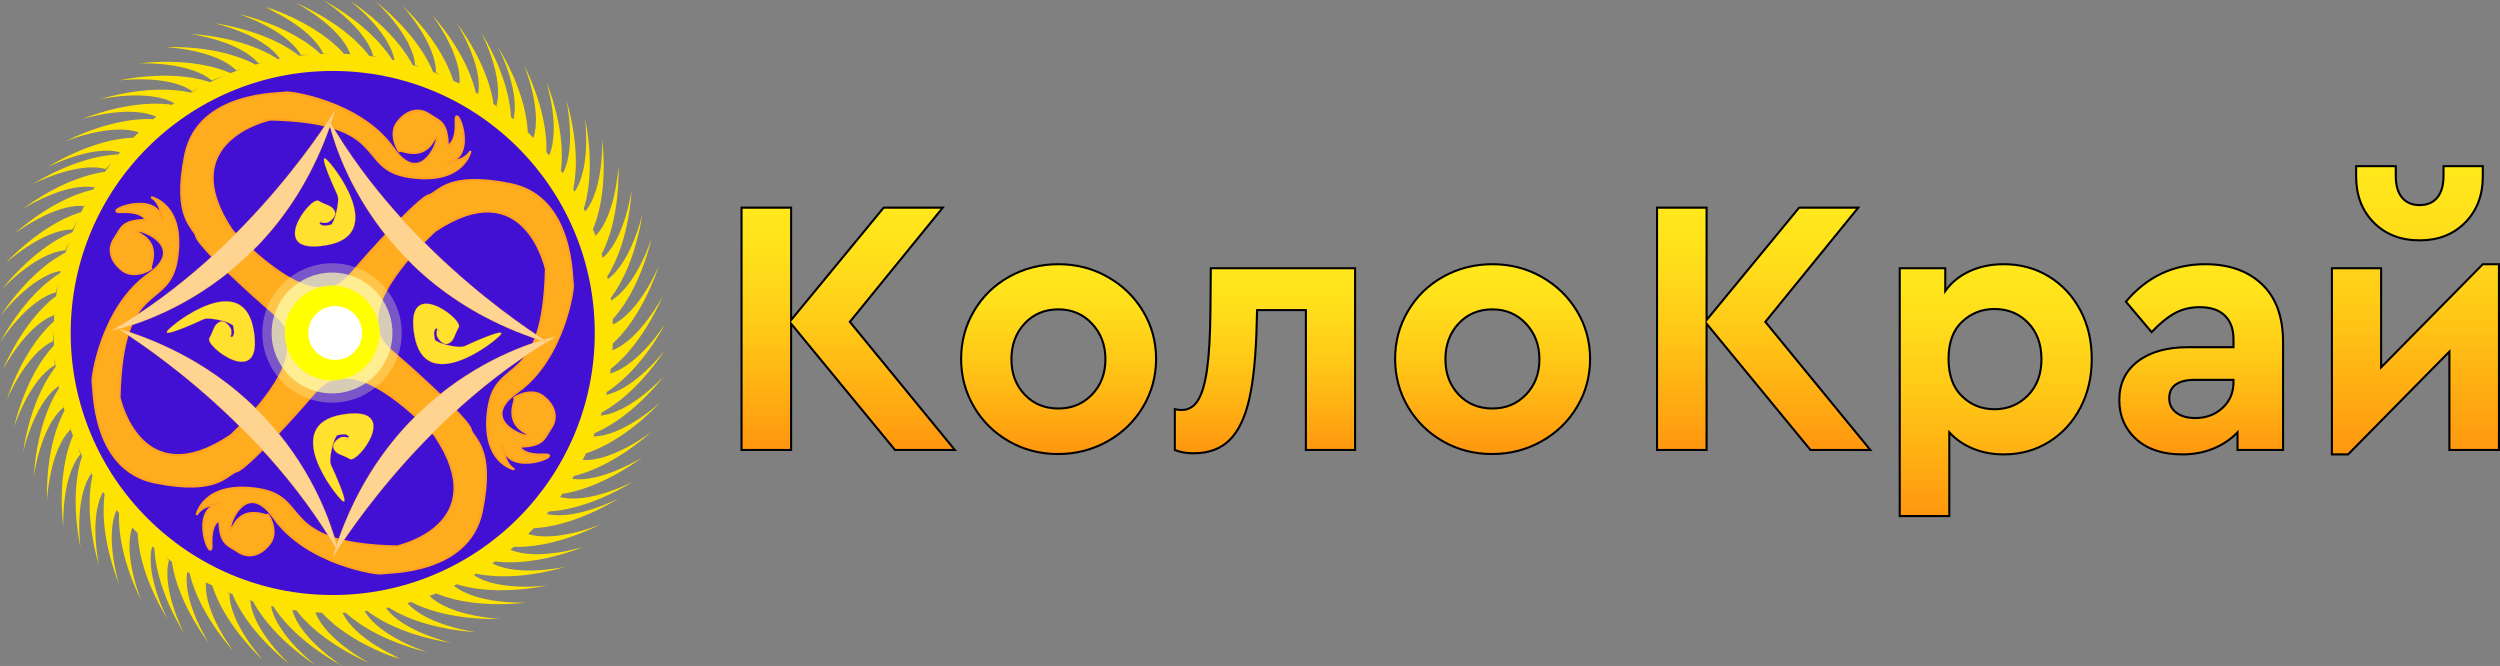 <?xml version="1.0" encoding="utf-8"?>
<svg  version="1.0" id="Layer_1" xmlns="http://www.w3.org/2000/svg" xmlns:xlink="http://www.w3.org/1999/xlink" width="2397.996" height="638.792"
	 viewBox="0 0 2397.996 638.792" overflow="visible" enable-background="new 0 0 2397.996 638.792" xml:space="preserve">
<rect x="0" y="0" width="2397.996" height="638.792" fill="#808080" stroke="none"/>
<path fill="#FFE300" d="M637.893,335.763c0,0-28.558,37.222-56.416,42.896c0.202-0.9,0.394-1.802,0.587-2.71
	c7.186-4.453,32.559-22.364,56.239-65.552c0,0-25.584,40.158-53.073,47.823c0.208-1.469,0.426-2.936,0.613-4.412
	c7.212-5.481,30.466-25.612,49.949-69.935c0,0-21.77,41.818-48.307,52.115c0.13-2.176,0.237-4.358,0.315-6.548
	c5.96-5.272,28.2-27.266,44.226-74.525c0,0-18.325,44.23-44.176,56.412c-0.052-1.689-0.109-3.376-0.192-5.058
	c5.604-5.927,25.694-29.778,37.479-78.006c0,0-14.355,45.533-38.986,59.989c-0.099-0.865-0.188-1.733-0.298-2.594
	c5.261-6.699,22.932-32.2,30.397-80.798c0,0-10.238,46.184-33.292,62.929c-0.17-0.875-0.334-1.751-0.512-2.624
	c4.362-6.574,20.201-33.58,23.453-83.466c0,0-6.195,47.043-27.777,65.674c-0.345-1.234-0.706-2.462-1.065-3.69
	c3.66-6.678,17.284-35.012,16.169-85.34c0,0-2.072,47.449-21.976,67.874c-0.801-2.161-1.636-4.308-2.493-6.442
	c2.837-6.319,14.409-35.879,8.821-86.762c0,0,2.095,47.967-16.273,69.891c-0.451-0.928-0.915-1.846-1.377-2.77
	c2.359-6.869,11.095-37.249,1.172-87.049c0,0,6.228,47.312-9.972,70.827c-0.451-0.765-0.899-1.532-1.356-2.292
	c1.952-8.421,7.105-38.957-6.62-85.991c0,0,10.12,45.645-3.332,70.663c-0.604-0.867-1.206-1.735-1.822-2.594
	c1.172-7.771,4.133-38.953-14.014-85.578c0,0,14.138,44.843,2.737,70.906c-0.871-1.056-1.763-2.093-2.651-3.134
	c0.465-8.56,0.279-39.563-21.447-83.583c0,0,17.811,43,9.044,69.984c-1.799-1.842-3.621-3.661-5.473-5.451
	c-0.14-7.354-2.371-38.841-28.668-82.147c0,0,21.909,42.09,14.911,69.73c-0.76-0.642-1.517-1.292-2.284-1.925
	c-0.234-8.187-2.914-39.242-28.657-81.638c0,0,22.311,42.85,14.726,70.473l1.979,1.89c-1.595-1.17-3.201-2.324-4.823-3.458
	c-1.141-8.984-6.942-39.172-35.587-78.212c0,0,25.755,40.426,20.866,68.591c-0.78-0.472-1.571-0.926-2.355-1.39
	c-1.775-8.421-9.995-38.299-42.345-75.164c0,0,29.242,38.104,26.758,66.601c-1.992-1.009-4-1.993-6.023-2.953
	c-1.917-6.741-12.088-36.786-49.003-72.102c0,0,32.641,35.615,32.464,64.262l4.625,2.532c-2.443-1.018-4.909-1.995-7.388-2.942
	c-2.426-6.388-15.114-35.539-55.132-67.636c0,0,35.62,32.636,37.94,61.188l4.413,1.937c-2.253-0.732-4.523-1.436-6.807-2.109
	c-3.608-7.221-19.136-34.331-60.515-61.96c0,0,38.144,29.268,43.09,57.447c-0.737-0.166-1.477-0.325-2.218-0.484
	c-2.978-5.107-20.321-32.2-66.234-57.372c0,0,40.746,25.956,47.989,53.671l4.931,1.202c-2.877-0.464-5.759-0.899-8.667-1.271
	c-3.942-5.481-23.731-30.409-70.779-51.094c0,0,42.853,22.306,52.485,49.284l1.244,0.19c-2.393-0.153-4.795-0.276-7.205-0.366
	c-2.84-3.448-24.412-28.022-75.481-45.34c0,0,3.176,1.317,8.062,3.739c-2.961-1.133-6.027-2.247-9.222-3.33
	c0,0,44.634,18.485,56.58,44.522l4.16,0.268c-2.244,0.047-4.476,0.123-6.704,0.223c-3.442-3.48-27.113-25.81-79.06-38.503
	c0,0,46.075,14.524,60.246,39.421l7.69-0.176c-3.143,0.273-6.273,0.593-9.384,0.974c-4.308-3.604-29.871-23.331-81.955-31.33
	c0,0,47.168,10.455,63.453,34.02l2.958-0.327c-1.64,0.299-3.272,0.611-4.897,0.939c-3.52-2.519-30.721-20.763-84.675-24.281
	c0,0,47.897,6.303,66.175,28.361l5.132-1.027c-2.712,0.694-5.404,1.438-8.083,2.214c-3.275-1.954-32-18.083-86.581-16.875
	c0,0,48.266,2.104,68.395,22.485l5.854-1.713c-3.904,1.34-7.771,2.761-11.591,4.273c-1.437-0.727-31.637-15.586-87.989-9.396
	c0,0,48.263-2.11,70.095,16.438l14.541-5.673c-5.513,2.27-10.935,4.718-16.256,7.337c-2.853-1.106-34.04-12.44-88.307-1.627
	c0,0,47.896-6.309,71.261,10.268l7.328-3.624c-2.957,1.61-5.872,3.287-8.759,5.002c-5.998-1.562-37.325-8.278-87.284,6.301
	c0,0,46.718-10.357,71.529,3.817c-0.74,0.513-1.484,1.02-2.219,1.539c-4.915-0.887-37.081-5.548-86.819,13.813
	c0,0,45.853-14.458,71.773-2.348c-0.942,0.771-1.874,1.554-2.804,2.338c-6.371-0.5-38.312-1.566-84.781,21.367
	c0,0,43.896-18.18,70.818-8.762c-1.758,1.704-3.492,3.432-5.205,5.182c-4.549-0.038-37.209,0.732-83.228,28.677
	c0,0,42.851-22.31,70.474-14.725l0.269-0.281c-0.667,0.784-1.336,1.566-1.994,2.358c-6.424,0.061-38.322,1.8-82.581,28.675
	c0,0,42.851-22.31,70.473-14.725l5.812-6.083c-2.234,2.898-4.42,5.836-6.539,8.828c-7.776,0.872-38.681,6.066-79.054,35.689
	c0,0,40.744-25.959,68.922-20.811l1.489-1.859c-0.828,1.328-1.649,2.66-2.455,4.002c-7.221,1.417-37.838,9.083-75.919,42.499
	c0,0,38.327-29.413,66.847-26.739l1.471-2.208c-1.392,2.658-2.755,5.334-4.06,8.043c-5.297,1.421-36.187,10.993-72.712,49.174
	c0,0,35.616-32.641,64.262-32.463l4.834-8.833C72.57,215.1,70.99,218.9,69.5,222.744c-5.163,1.882-35.093,14.112-68.148,55.323
	c0,0,32.637-35.62,61.188-37.939l3.58-8.158c-1.182,3.417-2.292,6.866-3.338,10.344c-6.544,3.199-34.189,18.512-62.373,60.72
	c0,0,29.407-38.329,57.648-43.128l0.206-0.61c-0.206,0.892-0.389,1.793-0.585,2.688c-4.23,2.416-31.958,19.504-57.677,66.419
	c0,0,25.956-40.746,53.67-47.99l1.863-7.651c-0.655,3.72-1.227,7.467-1.728,11.237c-5.034,3.578-30.344,23.266-51.298,70.927
	c0,0,22.305-42.853,49.284-52.482l0.366-2.388c-0.199,2.75-0.348,5.512-0.464,8.283c-3.171,2.597-27.979,24.12-45.417,75.545
	c0,0,18.484-44.634,44.521-56.579l0.678-10.51c-0.01,0.963-0.036,1.921-0.036,2.888c0,3.938,0.104,7.854,0.271,11.753
	c-3.33,3.284-25.799,26.934-38.547,79.103c0,0,14.524-46.073,39.421-60.244l-0.181-7.928c0.271,3.224,0.596,6.431,0.979,9.618
	c-3.604,4.308-23.331,29.87-31.329,81.956c0,0,10.454-47.167,34.02-63.452l-0.264-2.389c0.267,1.467,0.548,2.922,0.839,4.378
	c-2.643,3.71-20.741,30.904-24.246,84.622c0,0,6.303-47.896,28.361-66.172l-0.736-3.684c0.587,2.263,1.207,4.516,1.852,6.756
	c-2.229,3.775-17.998,32.456-16.802,86.456c0,0,2.104-48.263,22.485-68.392l-1.014-3.468c1.109,3.155,2.256,6.296,3.478,9.395
	c-1.452,2.966-15.317,33.028-9.3,87.794c0,0-2.111-48.26,16.438-70.094l-3.518-9.018c1.616,3.709,3.307,7.375,5.083,10.994
	c-1.557,4.159-12.071,35.131-1.528,88.045c0,0-6.309-47.896,10.267-71.26l-1.58-3.197c0.94,1.667,1.899,3.322,2.873,4.965
	c-1.707,6.776-7.931,37.883,6.388,86.946c0,0-10.281-46.372,3.661-71.253c0.54,0.785,1.077,1.57,1.624,2.345
	c-1.027,6.074-5.01,37.881,13.882,86.42c0,0-14.335-45.468-2.498-71.444c0.81,0.989,1.63,1.974,2.453,2.953
	c-0.502,7.386-0.994,38.925,21.402,84.305c0,0-18.008-43.473-8.898-70.43c1.748,1.808,3.522,3.587,5.319,5.35
	c0.042,6.162,1.644,38.177,28.676,82.691c0,0-22.08-42.42-14.833-70.056c0.729,0.622,1.459,1.245,2.194,1.855
	c0.161,7.546,2.494,38.93,28.667,82.033c0,0-22.31-42.852-14.725-70.476l-3.184-3.041c1.979,1.483,3.979,2.942,5.998,4.369
	c1.069,8.687,6.724,39.072,35.619,78.454c0,0-25.83-40.544-20.845-68.718c0.765,0.47,1.537,0.934,2.307,1.395
	c1.719,8.24,9.851,38.227,42.37,75.283c0,0-29.241-38.104-26.758-66.602c1.997,1.021,4.009,2.021,6.035,2.992
	c1.95,6.824,12.155,36.821,48.994,72.061c0,0-32.641-35.614-32.464-64.261l-3.896-2.134c2.224,0.931,4.464,1.827,6.717,2.697
	c2.573,6.703,15.382,35.645,55.074,67.479c0,0-35.621-32.634-37.941-61.187l-2.693-1.182c1.732,0.559,3.472,1.097,5.218,1.619
	c3.85,7.603,19.5,34.396,60.382,61.696c0,0-37.844-29.04-43.028-57.116c0.788,0.179,1.579,0.342,2.37,0.515
	c3.534,5.922,21.108,32.385,66.023,57.009c0,0-40.745-25.954-47.988-53.67l-0.455-0.111c1.501,0.223,3.006,0.433,4.513,0.631
	c4.634,6.291,24.598,30.481,70.453,50.642c0,0-42.432-22.091-52.337-48.891c2.083,0.129,4.172,0.238,6.268,0.32
	c4.231,4.941,26.078,28.206,75.026,44.804c0,0-3.176-1.317-8.061-3.74c2.967,1.135,6.033,2.248,9.227,3.331
	c0,0-44.393-18.387-56.477-44.313c1.013-0.032,2.024-0.071,3.032-0.117c5.075,4.915,28.907,25.808,78.468,37.918
	c0,0-45.971-14.492-60.195-39.337c0.799-0.089,1.596-0.177,2.393-0.274c5.987,4.8,31.52,23.09,81.206,30.723
	c0,0-46.521-10.313-63.11-33.543c0.826-0.16,1.655-0.313,2.479-0.476c5.998,4.043,33.088,20.363,83.793,23.67
	c0,0-47.28-6.224-65.814-27.942c1.21-0.333,2.422-0.666,3.625-1.015c6.318,3.5,34.729,17.405,85.546,16.282
	c0,0-47.543-2.077-67.936-22.035c2.162-0.797,4.309-1.617,6.443-2.464c6.181,2.784,35.763,14.458,86.822,8.849
	c0,0-47.937,2.094-69.87-16.254c0.939-0.451,1.87-0.915,2.803-1.375c6.965,2.385,37.314,11.051,86.995,1.155
	c0,0-47.155,6.206-70.712-9.894c0.792-0.463,1.577-0.927,2.359-1.395c8.656,1.983,39.086,6.973,85.806-6.661
	c0,0-45.385,10.062-70.446-3.218c0.907-0.63,1.82-1.248,2.716-1.884c8.322,1.203,39.285,3.82,85.239-14.064
	c0,0-44.489,14.027-70.596,2.876c1.111-0.91,2.21-1.835,3.305-2.764c9.169,0.428,39.839-0.121,83.102-21.472
	c0,0-42.534,17.618-69.541,9.187c1.907-1.848,3.783-3.726,5.634-5.627c8.373-0.259,39.335-3.038,81.521-28.651
	c0,0-41.529,21.621-69.176,15.055c0.692-0.816,1.393-1.627,2.074-2.452c9.148-0.369,39.666-3.571,80.936-28.632
	c0,0-42.601,22.178-70.234,14.786c0.726-1.002,1.444-2.005,2.157-3.017c9.911-1.386,39.481-7.667,77.384-35.478
	c0,0-39.746,25.321-67.873,20.983c0.539-0.886,1.063-1.781,1.595-2.672c9.508-2.151,38.604-10.871,74.242-42.144
	c0,0-37.382,28.688-65.786,26.819c1.074-2.11,2.117-4.239,3.139-6.381c8.345-2.548,37.307-13.387,71.099-48.706
	c0,0-35.406,32.447-64.006,32.461c0.418-1.055,0.817-2.116,1.221-3.177c8.112-3.277,36.005-16.605,66.569-54.714
	c0,0-32.315,35.266-60.768,37.899c0.298-0.973,0.581-1.951,0.87-2.925C585.646,391.187,611.533,375.239,637.893,335.763z"/>
<circle fill="#4210D2" cx="319.151" cy="319.398" r="251.344"/>
<g>
	<path fill="#FFAD1E" stroke="#FFA01F" stroke-width="2" d="M311.958,275.543c0,0,9.804,4.901,26.292-14.707
		c16.49-19.608,63.728-71.303,73.086-73.531c9.359-2.229,16.935-23.174,78.434-10.696c61.5,12.479,58.379,92.695,59.717,95.814
		c1.336,3.12-8.468,72.195-53.478,103.835c-45.01,31.642,27.631,49.914,7.13,38.326c-20.5-11.587-7.13-32.979-9.804-32.531
		c-2.674,0.445,15.152-11.143,27.184-2.229c12.033,8.912,14.707,20.944,8.021,30.749c-6.684,9.804-6.684,17.38-29.858,17.826
		c0,0,1.782,8.466,23.174,7.575c21.391-0.891-34.761,23.174-39.663-8.467c0,0,0.891,16.934,11.141,22.728
		c0,0-31.956-6.127-25.15-56.997c0.061-0.458,0.126-0.918,0.193-1.383c7.576-52.14,52.586-16.935,55.261-133.694
		c0,0-20.055-94.477-106.509-36.542c0,0-56.598,51.249-55.261,85.563c1.336,34.315,0,11.141,0,11.141L311.958,275.543z"/>
	<path fill="#FFAD1E" stroke="#FFA01F" stroke-width="2" d="M276.632,326.296c0,0,4.902-9.804-14.707-26.293
		c-19.608-16.489-71.303-63.728-73.532-73.086c-2.228-9.358-23.173-16.934-10.695-78.434c12.478-61.499,92.694-58.38,95.814-59.716
		c3.12-1.337,72.195,8.467,103.835,53.478c31.642,45.009,49.913-27.631,38.325-7.131c-11.586,20.499-32.977,7.13-32.531,9.804
		c0.445,2.675-11.141-15.152-2.228-27.184c8.912-12.033,20.944-14.707,30.749-8.021c9.804,6.685,17.381,6.684,17.827,29.858
		c0,0,8.466-1.783,7.575-23.174c-0.892-21.392,23.175,34.76-8.467,39.662c0,0,16.935-0.891,22.727-11.141
		c0,0-6.127,31.956-56.996,25.149c-0.457-0.061-0.918-0.125-1.382-0.194c-52.14-7.576-16.935-52.584-133.694-55.26
		c0,0-94.477,20.054-36.543,106.509c0,0,51.25,56.597,85.565,55.26c34.314-1.337,11.141,0,11.141,0L276.632,326.296z"/>
	<path fill="#FFAD1E" stroke="#FFA01F" stroke-width="2" d="M326.344,363.851c0,0-9.804-4.901-26.292,14.706
		c-16.489,19.608-63.728,71.303-73.087,73.532c-9.358,2.228-16.935,23.172-78.434,10.695c-61.5-12.479-58.379-92.694-59.717-95.814
		c-1.337-3.119,8.467-72.193,53.478-103.834c45.01-31.642-27.63-49.913-7.13-38.325c20.499,11.586,7.13,32.977,9.804,32.531
		c2.674-0.444-15.152,11.142-27.185,2.228c-12.033-8.912-14.707-20.944-8.022-30.749s6.685-17.381,29.859-17.827
		c0,0-1.783-8.465-23.174-7.574c-21.392,0.891,34.76-23.174,39.662,8.466c0,0-0.891-16.935-11.141-22.727
		c0,0,31.956,6.128,25.149,56.997c-0.061,0.457-0.125,0.918-0.193,1.382c-7.576,52.14-52.587,16.935-55.26,133.693
		c0,0,20.054,94.478,106.509,36.544c0,0,56.597-51.25,55.26-85.565c-1.337-34.313,0-11.141,0-11.141L326.344,363.851z"/>
	<path fill="#FFAD1E" stroke="#FFA01F" stroke-width="2" d="M363.303,312.505c0,0-4.902,9.804,14.707,26.292
		c19.608,16.488,71.303,63.728,73.532,73.087c2.228,9.358,23.173,16.934,10.695,78.434c-12.478,61.498-92.694,58.378-95.813,59.716
		c-3.12,1.337-72.196-8.467-103.836-53.478c-31.642-45.01-49.913,27.631-38.325,7.132c11.587-20.501,32.977-7.13,32.531-9.805
		c-0.444-2.675,11.141,15.152,2.228,27.184c-8.913,12.035-20.943,14.706-30.748,8.022c-9.804-6.686-17.382-6.686-17.828-29.86
		c0,0-8.466,1.784-7.575,23.175c0.892,21.392-23.175-34.76,8.466-39.663c0,0-16.935,0.892-22.727,11.143
		c0,0,6.128-31.958,56.996-25.15c0.458,0.058,0.918,0.126,1.383,0.192c52.141,7.577,16.936,52.587,133.695,55.262
		c0,0,94.477-20.054,36.543-106.51c0,0-51.25-56.597-85.564-55.26c-34.314,1.336-11.142,0-11.142,0L363.303,312.505z"/>
</g>
<path fill="#FFE12E" stroke="#FFA01F" stroke-width="0.2" d="M332.51,421.475c-5.051,2.377,5.793-2.675,0.445-4.011
	c0,0-0.445-1.449-5.681-0.669c-5.237,0.779-4.011,0.779-5.237,2.896c-1.226,2.116-2.117,4.011-3.454,9.581
	c-1.336,5.57-2.785,13.37-0.891,17.158s18.048,39.439,10.918,34.092c-7.13-5.348-59.494-72.641-0.78-82.779
	c58.714-10.138,15.673,47.127,7.799,42.56c-7.874-4.567-12.701-4.122-15.486-9.692c-2.785-5.57,4.902-10.362,6.685-11.142
	C328.611,418.689,337.561,419.098,332.51,421.475z"/>
<path fill="#FFE12E" stroke="#FFA01F" stroke-width="0.2" d="M308.627,211.472c5.05-2.377-5.793,2.674-0.446,4.011
	c0,0,0.446,1.448,5.682,0.668s4.011-0.78,5.236-2.896c1.226-2.117,2.117-4.011,3.453-9.582c1.337-5.571,2.786-13.37,0.892-17.157
	c-1.894-3.788-18.048-39.44-10.918-34.092c7.13,5.348,59.494,72.64,0.78,82.778c-58.714,10.138-15.673-47.127-7.799-42.559
	c7.874,4.568,12.701,4.123,15.487,9.693c2.785,5.57-4.902,10.361-6.686,11.141C312.527,214.257,303.575,213.849,308.627,211.472z"/>
<path fill="#FFE12E" stroke="#FFA01F" stroke-width="0.2" d="M421.235,317.009c2.378,5.051-2.674-5.793-4.011-0.445
	c0,0-1.448,0.445-0.668,5.681c0.78,5.237,0.78,4.011,2.896,5.237c2.117,1.225,4.011,2.117,9.582,3.453
	c5.57,1.337,13.369,2.785,17.157,0.892c3.788-1.895,39.44-18.048,34.092-10.919c-5.348,7.131-72.641,59.495-82.779,0.78
	c-10.138-58.714,47.127-15.673,42.559-7.799c-4.568,7.874-4.122,12.701-9.692,15.487c-5.571,2.783-10.361-4.903-11.141-6.686
	C418.45,320.908,418.858,311.958,421.235,317.009z"/>
<path fill="#FFE12E" stroke="#FFA01F" stroke-width="0.2" d="M219.578,321.286c-2.377-5.049,2.675,5.793,4.011,0.445
	c0,0,1.449-0.445,0.669-5.681c-0.78-5.236-0.78-4.01-2.897-5.236c-2.117-1.225-4.011-2.117-9.582-3.453
	c-5.57-1.336-13.369-2.785-17.158-0.892c-3.788,1.895-39.439,18.049-34.091,10.919c5.348-7.13,72.64-59.494,82.779-0.78
	c10.138,58.715-47.127,15.672-42.56,7.798c4.568-7.874,4.123-12.701,9.693-15.485c5.571-2.787,10.361,4.901,11.141,6.684
	C222.364,317.388,221.955,326.339,219.578,321.286z"/>
<path fill="#FFD491" stroke="#FFA01F" stroke-width="0.2" d="M318.862,535.188c0,0,80.211-135.025,215.236-212.562
	C534.098,322.625,373.674,352.038,318.862,535.188z"/>
<path fill="#FFD491" stroke="#FFA01F" stroke-width="0.2" d="M321.862,104.715c0,0-80.212,135.025-215.236,212.563
	C106.626,317.277,267.05,287.866,321.862,104.715z"/>
<path fill="#FFD491" stroke="#FFA01F" stroke-width="0.2" d="M527.416,329.313c0,0-135.024-80.213-212.563-215.237
	C314.853,114.074,344.265,274.499,527.416,329.313z"/>
<path fill="#FFD491" stroke="#FFA01F" stroke-width="0.2" d="M111.975,314.606c0,0,135.026,80.208,212.563,215.235
	C324.538,529.841,295.126,369.418,111.975,314.606z"/>
<linearGradient id="XMLID_9_" gradientUnits="userSpaceOnUse" x1="813.591" y1="199.198" x2="813.591" y2="431.628">
	<stop  offset="0" style="stop-color:#FFE81C"/>
	<stop  offset="0.193" style="stop-color:#FFE01B"/>
	<stop  offset="0.499" style="stop-color:#FFC917"/>
	<stop  offset="0.879" style="stop-color:#FFA311"/>
	<stop  offset="1" style="stop-color:#FF960F"/>
</linearGradient>
<path fill="url(#XMLID_9_)" stroke="#000000" stroke-width="2" d="M858.493,431.628L758.83,310.481v121.146h-47.542v-232.43h47.542
	V306.96l88.745-107.762h56.699l-89.1,109.523l100.72,122.906H858.493L858.493,431.628z"/>
<linearGradient id="XMLID_10_" gradientUnits="userSpaceOnUse" x1="1015.407" y1="253.433" x2="1015.407" y2="435.503">
	<stop  offset="0" style="stop-color:#FFE81C"/>
	<stop  offset="0.193" style="stop-color:#FFE01B"/>
	<stop  offset="0.499" style="stop-color:#FFC917"/>
	<stop  offset="0.879" style="stop-color:#FFA311"/>
	<stop  offset="1" style="stop-color:#FF960F"/>
</linearGradient>
<path fill="url(#XMLID_10_)" stroke="#000000" stroke-width="2" d="M1014.877,435.503c-17.141,0-32.813-4.049-47.013-12.147
	c-14.204-8.101-25.414-19.134-33.631-33.105c-8.217-13.97-12.326-29.289-12.326-45.958s4.109-31.987,12.326-45.959
	c8.217-13.966,19.486-24.942,33.808-32.926c14.32-7.98,30.05-11.973,47.189-11.973c17.14,0,32.87,4.049,47.191,12.149
	c14.321,8.099,25.647,19.074,33.984,32.926c8.335,13.853,12.502,29.115,12.502,45.784s-4.167,31.988-12.502,45.958
	c-8.337,13.973-19.721,25.005-34.16,33.105C1047.807,431.454,1032.017,435.503,1014.877,435.503z M1047.455,378.453
	c8.566-8.922,12.853-20.19,12.853-33.808c0-13.616-4.287-25.004-12.853-34.16c-8.569-9.158-19.311-13.737-32.22-13.737
	c-13.15,0-23.953,4.521-32.404,13.56c-8.45,9.041-12.676,20.483-12.676,34.337c0,13.617,4.227,24.886,12.676,33.81
	c8.452,8.921,19.254,13.381,32.404,13.381C1028.142,391.835,1038.884,387.375,1047.455,378.453z"/>
<linearGradient id="XMLID_11_" gradientUnits="userSpaceOnUse" x1="1213.342" y1="257.303" x2="1213.342" y2="434.797">
	<stop  offset="0" style="stop-color:#FFE81C"/>
	<stop  offset="0.193" style="stop-color:#FFE01B"/>
	<stop  offset="0.499" style="stop-color:#FFC917"/>
	<stop  offset="0.879" style="stop-color:#FFA311"/>
	<stop  offset="1" style="stop-color:#FF960F"/>
</linearGradient>
<path fill="url(#XMLID_11_)" stroke="#000000" stroke-width="2" d="M1299.799,257.304v174.324h-47.19V297.454h-46.838l-0.352,13.379
	c-0.704,29.82-3.055,53.648-7.042,71.49c-3.994,17.847-10.276,31.053-18.842,39.621c-8.57,8.568-20.132,12.853-34.688,12.853
	c-6.808,0-12.795-1.058-17.961-3.169v-39.091c1.878,0.471,4.108,0.704,6.691,0.704c6.573,0,11.796-3.168,15.67-9.507
	c3.874-6.341,6.752-16.317,8.63-29.934c1.876-13.617,2.932-31.932,3.17-54.941l0.351-41.557L1299.799,257.304L1299.799,257.304z"/>
<linearGradient id="XMLID_12_" gradientUnits="userSpaceOnUse" x1="1431.7" y1="253.433" x2="1431.7" y2="435.503">
	<stop  offset="0" style="stop-color:#FFE81C"/>
	<stop  offset="0.193" style="stop-color:#FFE01B"/>
	<stop  offset="0.499" style="stop-color:#FFC917"/>
	<stop  offset="0.879" style="stop-color:#FFA311"/>
	<stop  offset="1" style="stop-color:#FF960F"/>
</linearGradient>
<path fill="url(#XMLID_12_)" stroke="#000000" stroke-width="2" d="M1431.17,435.503c-17.14,0-32.812-4.049-47.013-12.147
	c-14.205-8.101-25.412-19.134-33.629-33.105c-8.218-13.97-12.33-29.289-12.33-45.958s4.11-31.987,12.33-45.959
	c8.217-13.966,19.484-24.942,33.806-32.926c14.32-7.98,30.051-11.973,47.19-11.973s32.87,4.049,47.19,12.149
	c14.32,8.099,25.646,19.074,33.982,32.926c8.335,13.853,12.503,29.115,12.503,45.784s-4.168,31.988-12.503,45.958
	c-8.336,13.973-19.72,25.005-34.159,33.105C1464.1,431.454,1448.31,435.503,1431.17,435.503z M1463.747,378.453
	c8.568-8.922,12.854-20.19,12.854-33.808c0-13.616-4.285-25.004-12.854-34.16c-8.567-9.158-19.309-13.737-32.22-13.737
	c-13.149,0-23.952,4.521-32.402,13.56c-8.451,9.041-12.677,20.483-12.677,34.337c0,13.617,4.226,24.886,12.677,33.81
	c8.45,8.921,19.253,13.381,32.402,13.381C1444.436,391.835,1455.178,387.375,1463.747,378.453z"/>
<linearGradient id="XMLID_13_" gradientUnits="userSpaceOnUse" x1="1691.721" y1="199.197" x2="1691.721" y2="431.628">
	<stop  offset="0" style="stop-color:#FFE81C"/>
	<stop  offset="0.193" style="stop-color:#FFE01B"/>
	<stop  offset="0.499" style="stop-color:#FFC917"/>
	<stop  offset="0.879" style="stop-color:#FFA311"/>
	<stop  offset="1" style="stop-color:#FF960F"/>
</linearGradient>
<path fill="url(#XMLID_13_)" stroke="#000000" stroke-width="2" d="M1736.622,431.628l-99.661-121.146v121.146h-47.543V199.197
	h47.543v107.761l88.744-107.761h56.699l-89.098,109.523l100.719,122.907H1736.622z"/>
<linearGradient id="XMLID_14_" gradientUnits="userSpaceOnUse" x1="1914.312" y1="253.431" x2="1914.312" y2="495.016">
	<stop  offset="0" style="stop-color:#FFE81C"/>
	<stop  offset="0.193" style="stop-color:#FFE01B"/>
	<stop  offset="0.499" style="stop-color:#FFC917"/>
	<stop  offset="0.879" style="stop-color:#FFA311"/>
	<stop  offset="1" style="stop-color:#FF960F"/>
</linearGradient>
<path fill="url(#XMLID_14_)" stroke="#000000" stroke-width="2" d="M1965.376,265.232c12.796,7.865,22.831,18.665,30.11,32.398
	c7.275,13.734,10.915,29.29,10.915,46.66c0,17.376-3.64,32.986-10.915,46.838c-7.279,13.852-17.314,24.772-30.11,32.753
	c-12.797,7.979-27.295,11.972-43.493,11.972c-10.564,0-20.308-1.822-29.229-5.46c-8.922-3.636-16.551-8.862-22.89-15.671v80.293
	h-47.543V257.303h43.67v21.836c5.867-8.217,13.674-14.555,23.417-19.016s20.604-6.692,32.576-6.692
	C1938.082,253.433,1952.58,257.367,1965.376,265.232z M1945.125,379.33c8.686-8.803,13.033-20.365,13.033-34.685
	c0-14.559-4.288-26.24-12.857-35.043s-19.312-13.208-32.222-13.208c-11.973,0-22.308,4.053-30.992,12.152
	s-13.029,20.013-13.029,35.745c0,15.497,4.285,27.409,12.854,35.744c8.566,8.338,18.955,12.502,31.167,12.502
	C1925.759,392.537,1936.441,388.135,1945.125,379.33z"/>
<linearGradient id="XMLID_15_" gradientUnits="userSpaceOnUse" x1="2111.371" y1="253.434" x2="2111.371" y2="435.856">
	<stop  offset="0" style="stop-color:#FFE81C"/>
	<stop  offset="0.193" style="stop-color:#FFE01B"/>
	<stop  offset="0.499" style="stop-color:#FFC917"/>
	<stop  offset="0.879" style="stop-color:#FFA311"/>
	<stop  offset="1" style="stop-color:#FF960F"/>
</linearGradient>
<path fill="url(#XMLID_15_)" stroke="#000000" stroke-width="2" d="M2169.652,272.626c13.499,12.797,20.251,31.286,20.251,55.464
	v103.537h-43.669v-16.902c-6.339,6.574-14.029,11.739-23.066,15.497c-9.041,3.754-19.076,5.633-30.11,5.633
	c-18.548,0-33.222-4.871-44.022-14.613c-10.801-9.743-16.197-22.248-16.197-37.508c0-15.731,5.928-28.114,17.783-37.151
	c11.856-9.039,27.88-13.558,48.07-13.558h43.668v-7.751c0-9.625-2.76-17.138-8.277-22.538c-5.515-5.396-13.557-8.1-24.121-8.1
	c-8.921,0-16.901,1.938-23.947,5.813c-7.046,3.873-14.439,9.919-22.186,18.135l-24.651-29.233
	c20.19-23.944,45.545-35.917,76.068-35.917C2138.016,253.433,2156.151,259.832,2169.652,272.626z M2131.795,391.304
	c7.04-6.454,10.563-14.731,10.563-24.828v-2.11h-37.328c-7.75,0-13.735,1.468-17.961,4.401c-4.227,2.937-6.339,7.337-6.339,13.207
	c0,5.873,2.287,10.509,6.866,13.912c4.582,3.402,10.626,5.104,18.141,5.104C2116.065,400.99,2124.75,397.762,2131.795,391.304z"/>
<linearGradient id="XMLID_16_" gradientUnits="userSpaceOnUse" x1="2316.878" y1="159.404" x2="2316.878" y2="435.856">
	<stop  offset="0" style="stop-color:#FFE81C"/>
	<stop  offset="0.193" style="stop-color:#FFE01B"/>
	<stop  offset="0.499" style="stop-color:#FFC917"/>
	<stop  offset="0.879" style="stop-color:#FFA311"/>
	<stop  offset="1" style="stop-color:#FF960F"/>
</linearGradient>
<path fill="url(#XMLID_16_)" stroke="#000000" stroke-width="2" d="M2396.996,253.433v178.195h-47.543v-94.382l-97.198,98.609
	h-15.494V257.305h47.191v95.087l97.546-98.958L2396.996,253.433L2396.996,253.433z M2276.906,213.462
	c-11.268-11.388-16.9-26.119-16.9-44.199v-9.859h38.031v9.509c0,8.922,1.995,15.79,5.987,20.601
	c3.991,4.813,9.624,7.219,16.903,7.219c7.276,0,12.91-2.406,16.903-7.219c3.989-4.812,5.987-11.678,5.987-20.601v-9.509h37.68v9.859
	c0,18.08-5.634,32.811-16.902,44.199c-11.269,11.387-25.825,17.081-43.668,17.081
	C2302.848,230.543,2288.176,224.849,2276.906,213.462z"/>
<circle opacity="0.3" fill="#FFFFB0" cx="318.484" cy="319.399" r="66.847"/>
<circle opacity="0.7" fill="#FFFFB0" cx="318.484" cy="319.399" r="57.934"/>
<circle fill="#FFFF00" cx="318.484" cy="319.399" r="45.456"/>
<circle fill="#FFFFFF" cx="321.484" cy="319.4" r="25.847"/>
</svg>
